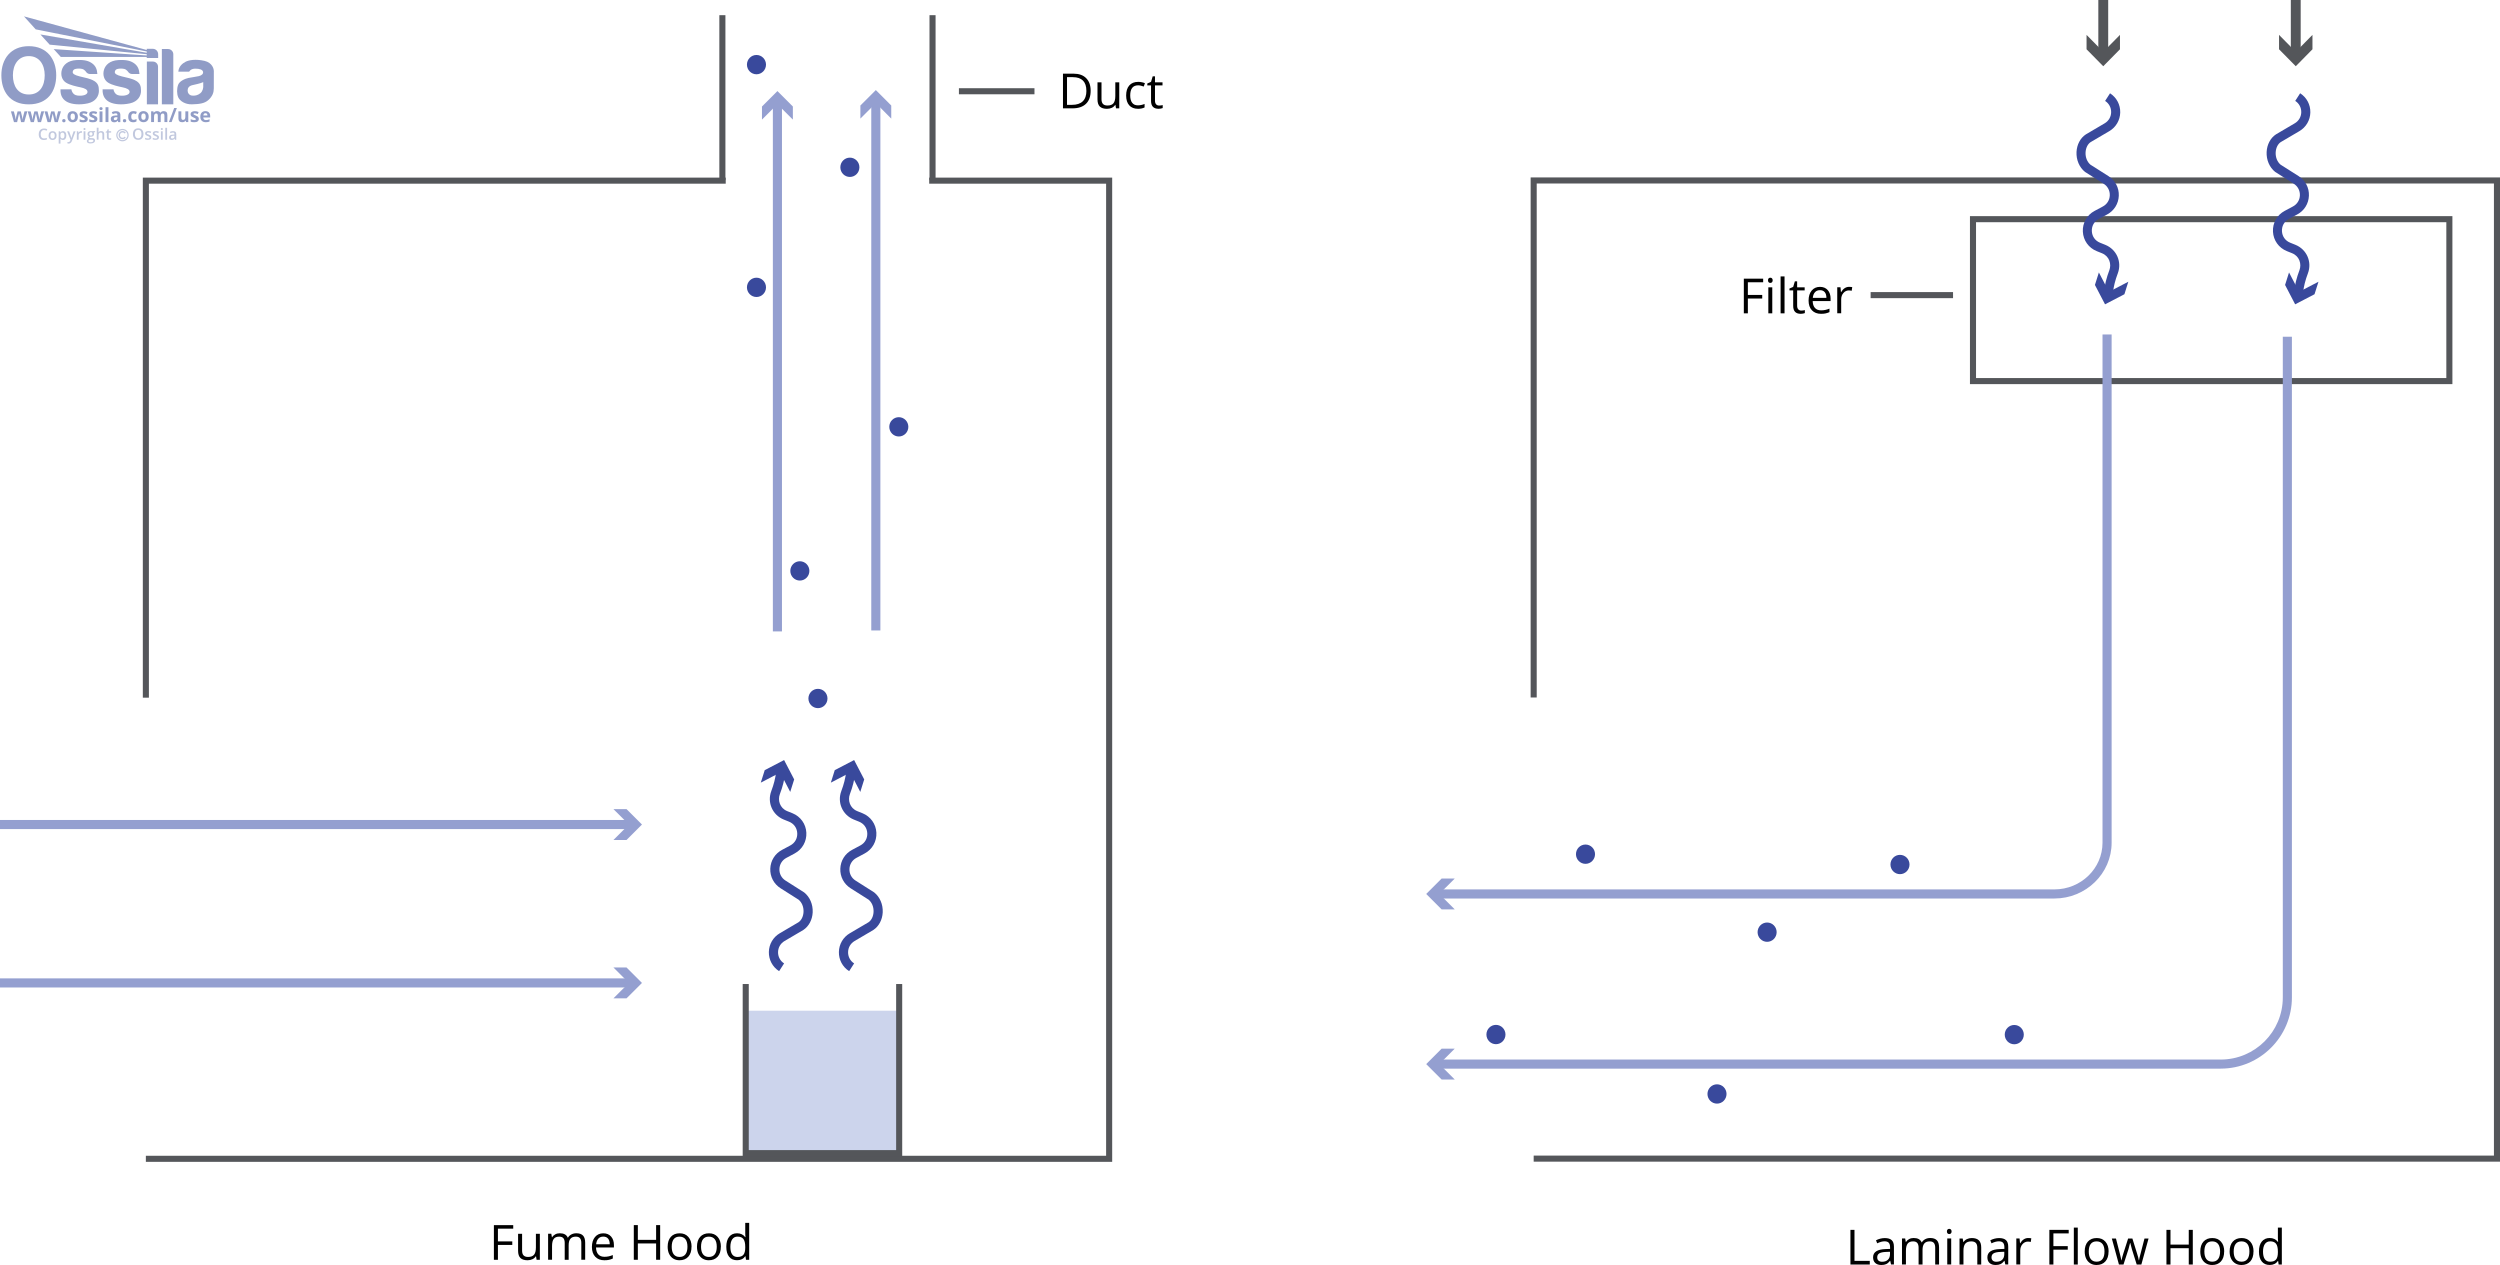 <svg viewBox="0 0 823.56 416.71" xmlns:xlink="http://www.w3.org/1999/xlink" xmlns="http://www.w3.org/2000/svg">
  <defs>
    <style>
      .cls-1 {
        stroke: #c1c8de;
        stroke-width: .4px;
      }

      .cls-1, .cls-2, .cls-3 {
        fill: none;
      }

      .cls-4 {
        clip-path: url(#clippath-2);
      }

      .cls-5, .cls-2, .cls-6, .cls-7, .cls-8, .cls-9, .cls-10, .cls-11 {
        stroke-width: 0px;
      }

      .cls-6 {
        fill: #949fd0;
      }

      .cls-7 {
        fill: #54565a;
      }

      .cls-12 {
        clip-path: url(#clippath-1);
      }

      .cls-8 {
        fill: #39499c;
      }

      .cls-3 {
        stroke: #54565a;
        stroke-miterlimit: 10;
        stroke-width: 2px;
      }

      .cls-9 {
        fill: #ccd4ec;
      }

      .cls-13 {
        clip-path: url(#clippath);
      }

      .cls-10 {
        fill: #c1c8de;
      }

      .cls-11 {
        fill: #909cc6;
      }
    </style>
    <clipPath id="clippath">
      <rect height="41.89" width="70" y="5.39" x=".45" class="cls-2"></rect>
    </clipPath>
    <clipPath id="clippath-1">
      <path d="m11.76,9.67l36.58,7.29v.42L13.31,11.35l3.05,3.36,31.98,3.15v.41c-10.25-.71-20.4-1.4-30.65-2.1l2.34,2.58c9.47,0,18.84,0,28.31,0v.35h3.76v-1.25c0-.97-.78-1.77-1.73-1.77h-2.03v.39L7.89,5.39l3.87,4.28Z" class="cls-2"></path>
    </clipPath>
    <clipPath id="clippath-2">
      <rect height="41.89" width="70" y="5.39" x=".45" class="cls-2"></rect>
    </clipPath>
  </defs>
  <g data-name="Layer 3" id="Layer_3">
    <rect height="47.25" width="50.55" y="332.95" x="245.66" class="cls-9"></rect>
  </g>
  <g data-name="Layer 1" id="Layer_1">
    <g>
      <g class="cls-13">
        <circle r="1.85" cy="44.51" cx="40.34" class="cls-1"></circle>
        <path d="m40.95,43.29c-.19-.09-.38-.13-.58-.13-.24,0-.46.06-.66.18-.21.12-.36.28-.47.48-.11.2-.17.43-.17.68,0,.4.12.72.36.97s.55.38.93.38c.2,0,.39-.03.55-.11s.33-.2.51-.38l-.31-.35c-.13.14-.26.24-.37.29-.11.05-.23.08-.37.08-.16,0-.3-.04-.43-.11-.13-.08-.23-.18-.3-.31s-.11-.29-.11-.46c0-.25.08-.45.24-.62.16-.17.36-.25.59-.25.28,0,.52.12.74.37l.32-.33c-.13-.17-.3-.29-.48-.38" class="cls-10"></path>
        <path d="m66.96,28.46c0,.47-.14,1.59-1,2.28-.86.69-1.82.86-2.76.74-.93-.12-1.42-.95-1.39-1.7.03-.75.35-1.4,1.49-1.71,1.14-.31,2.46-.47,3.65-1.02v1.41Zm.35-8.42c-2.79-.64-5.04-.27-6.16.3s-2.29,1.61-2.4,3.27h3.58s.4-.96,1.92-.99c1.52-.03,2.47.33,2.63,1.01.16.68-.41,1.2-1.34,1.44-.93.23-2.42.39-3.47.61-1.04.22-2.93,1-3.39,2.26-.46,1.26-.47,2.97.04,4.13.51,1.16,2.24,2.37,4.51,2.3,2.28-.07,4.1-.22,5.44-1.44s1.76-2.49,1.76-3.81.01-5.32.01-5.77-.35-2.68-3.14-3.32" class="cls-11"></path>
      </g>
      <g class="cls-12">
        <rect height="13.72" width="44.22" y="5.39" x="7.89" class="cls-11"></rect>
      </g>
      <g class="cls-4">
        <path d="m55.36,16.15h-2.04v18.23h3.77v-16.5c0-.95-.78-1.73-1.73-1.73" class="cls-11"></path>
        <path d="m50.37,20.28h-1.99v14.1h3.68v-12.41c0-.93-.76-1.69-1.69-1.69" class="cls-11"></path>
        <path d="m44.85,26.65c-1.27-.77-2.84-1.02-4.71-1.48-1.87-.46-2.32-.94-2.32-1.39,0-.45.26-.91.79-1.04.53-.14,1.4-.24,2.29-.04.89.2,1.36,1.07,1.58,1.29.22.22.61.38.89.38h2.57c-.09-1.53-.57-2.66-1.68-3.47-1.11-.81-2.48-1.27-5.27-1.11-2.79.16-4.28,1.6-4.75,3.24-.47,1.64.03,3.32,1.34,4.17,1.31.85,3.49,1.29,4.82,1.57,1.33.28,2.36.7,2.29,1.58-.07.89-1.56,1.35-3.34,1.12-1.78-.22-1.96-2.05-1.96-2.05h-3.59c-.12,2.34,1,3.62,2.45,4.29,1.45.68,3.93.92,6.56.34,2.63-.58,3.63-2.45,3.64-4.1.01-1.65-.33-2.53-1.6-3.31" class="cls-11"></path>
        <path d="m30.98,26.65c-1.27-.77-2.84-1.02-4.71-1.48-1.87-.46-2.32-.94-2.32-1.39,0-.45.26-.91.79-1.04.53-.14,1.4-.24,2.29-.04.89.2,1.36,1.07,1.58,1.29.22.22.61.38.89.38h2.57c-.09-1.53-.57-2.66-1.68-3.47-1.11-.81-2.48-1.27-5.27-1.11-2.79.16-4.28,1.6-4.75,3.24-.47,1.64.03,3.32,1.34,4.17,1.31.85,3.49,1.29,4.82,1.57,1.33.28,2.36.7,2.29,1.58-.07.89-1.56,1.35-3.34,1.12-1.78-.22-1.96-2.05-1.96-2.05h-3.59c-.12,2.34,1,3.62,2.45,4.29s3.93.92,6.56.34c2.63-.58,3.63-2.45,3.64-4.1.01-1.65-.33-2.53-1.6-3.31" class="cls-11"></path>
        <path d="m9.48,31.13c-3.63,0-5.23-2.84-5.23-6.33s1.76-6.32,5.24-6.32,5.24,2.83,5.24,6.32-1.62,6.33-5.25,6.33m0-15.92C3.49,15.21.45,19.49.45,24.78s2.76,9.6,9.02,9.6,9.05-4.31,9.05-9.6-3.04-9.57-9.03-9.57" class="cls-11"></path>
        <path d="m68.49,40.21c.19-.04.37-.1.54-.19v-.74c-.21.1-.4.17-.59.21-.19.04-.39.07-.6.07-.27,0-.49-.08-.64-.23-.15-.15-.23-.37-.24-.64h2.28v-.47c0-.5-.14-.89-.42-1.18-.28-.28-.67-.43-1.16-.43s-.93.16-1.23.48c-.3.32-.44.78-.44,1.37s.16,1.02.48,1.33c.32.31.76.47,1.33.47.28,0,.51-.02.7-.06m-.35-2.72c.12.13.18.31.19.55h-1.35c.02-.24.08-.42.2-.55.12-.13.28-.19.48-.19s.37.06.49.19m-2.79,1.22c-.06-.13-.16-.24-.28-.33-.13-.1-.33-.2-.61-.31-.31-.12-.51-.22-.6-.28-.09-.06-.14-.14-.14-.22,0-.15.14-.23.43-.23.16,0,.32.02.47.07.15.05.32.11.5.19l.29-.69c-.4-.18-.81-.28-1.24-.28s-.79.09-1.03.26c-.24.17-.37.41-.37.73,0,.18.03.34.09.46.06.13.15.24.28.33.13.1.33.2.6.31.19.08.34.15.45.21.11.06.19.11.24.16.05.05.07.11.07.19,0,.2-.18.3-.52.3-.17,0-.37-.03-.59-.09s-.43-.13-.6-.21v.8c.16.07.33.12.51.15s.4.05.66.05c.5,0,.88-.09,1.13-.28.25-.19.38-.47.38-.83,0-.18-.03-.32-.09-.45m-3.38,1.5v-3.53h-.96v1.66c0,.42-.06.72-.18.89-.12.18-.31.27-.58.27-.2,0-.34-.06-.43-.19-.09-.13-.14-.32-.14-.57v-2.06h-.96v2.3c0,.42.1.74.31.96.21.22.52.33.94.33.24,0,.46-.05.65-.13.19-.09.34-.22.44-.38h.05l.13.45h.74Zm-4.65-4.62l-1.72,4.62h.88l1.72-4.62h-.87Zm-4.44,2.85c0-.37.06-.63.17-.8.12-.17.29-.25.53-.25.18,0,.32.06.4.19.09.13.13.32.13.57v2.06h.97v-2.3c0-.45-.1-.78-.31-.99-.21-.2-.51-.31-.91-.31-.23,0-.44.05-.62.14-.18.09-.32.22-.42.38h-.08c-.19-.34-.54-.52-1.07-.52-.23,0-.44.05-.62.14-.18.09-.32.22-.41.38h-.05l-.13-.45h-.73v3.53h.96v-1.66c0-.41.06-.71.17-.89.11-.18.29-.27.54-.27.18,0,.32.06.4.19.08.13.13.32.13.57v2.06h.96v-1.77Zm-4.16-.97c-.14-.28-.34-.49-.6-.64-.26-.15-.56-.22-.9-.22-.54,0-.97.16-1.27.48-.3.32-.45.77-.45,1.34,0,.37.07.69.21.97.14.28.34.49.6.64.26.15.56.22.9.22.54,0,.96-.16,1.27-.49s.45-.77.45-1.35c0-.37-.07-.69-.21-.97m-2.06.18c.11-.17.3-.26.56-.26s.44.09.56.26c.11.17.17.44.17.79s-.06.62-.17.79c-.11.18-.3.27-.56.27s-.44-.09-.56-.27c-.12-.18-.17-.44-.17-.79s.06-.61.17-.79m-2.22,2.57c.16-.04.32-.11.47-.2v-.82c-.16.11-.32.18-.47.23-.16.05-.33.07-.51.07-.5,0-.75-.34-.75-1.03s.25-1.07.75-1.07c.13,0,.26.02.39.06.13.04.27.09.42.15l.28-.74c-.32-.16-.69-.24-1.1-.24-.56,0-.99.16-1.28.48-.3.32-.45.77-.45,1.38,0,1.21.55,1.81,1.65,1.81.24,0,.44-.02.6-.06m-3.87-.06c.1.09.23.14.41.14s.31-.05.4-.14c.1-.1.15-.23.15-.39s-.05-.31-.14-.4c-.1-.09-.23-.14-.41-.14s-.32.05-.41.14c-.09.09-.14.22-.14.4s.05.3.15.4m-1.95-1.29c0,.21-.07.38-.2.51-.13.13-.31.19-.53.19-.31,0-.47-.14-.47-.41,0-.19.07-.33.2-.42.14-.09.35-.14.63-.15h.37s0,.28,0,.28Zm.96,1.34v-2.35c0-.42-.13-.74-.38-.94-.25-.21-.62-.31-1.09-.31s-.95.11-1.35.32l.32.65c.38-.17.71-.26.99-.26.37,0,.55.18.55.54v.15l-.61.02c-.53.02-.92.12-1.19.3-.26.18-.39.45-.39.83s.1.63.29.83c.19.19.46.29.8.29.28,0,.5-.04.67-.12.17-.08.34-.22.5-.42h.02l.19.48h.67Zm-3.92-4.91h-.96v4.91h.96v-4.91Zm-1.97,1.38h-.96v3.53h.96v-3.53Zm-.48-.44c.18,0,.31-.04.39-.12.09-.08.13-.2.13-.35,0-.31-.17-.47-.52-.47s-.52.16-.52.47.17.47.52.47m-1.32,2.47c-.06-.13-.16-.24-.28-.33-.13-.1-.33-.2-.61-.31-.31-.12-.51-.22-.6-.28-.09-.06-.14-.14-.14-.22,0-.15.14-.23.43-.23.16,0,.32.02.47.07.15.05.32.11.5.19l.29-.69c-.4-.18-.82-.28-1.24-.28-.45,0-.79.09-1.03.26-.24.17-.36.41-.36.73,0,.18.03.34.09.46.06.13.15.24.28.33.13.1.33.2.6.31.19.08.34.15.45.21.11.06.19.11.24.16.05.05.07.11.07.19,0,.2-.17.3-.52.3-.17,0-.37-.03-.59-.09-.22-.06-.43-.13-.6-.21v.8c.16.07.33.12.51.15s.4.05.66.05c.5,0,.88-.09,1.13-.28.25-.19.38-.47.38-.83,0-.18-.03-.32-.09-.45m-3.21,0c-.06-.13-.16-.24-.28-.33-.13-.1-.33-.2-.61-.31-.31-.12-.51-.22-.6-.28-.09-.06-.14-.14-.14-.22,0-.15.14-.23.43-.23.16,0,.32.02.47.07.15.05.32.11.5.19l.29-.69c-.4-.18-.82-.28-1.24-.28-.45,0-.79.09-1.03.26-.24.17-.36.41-.36.73,0,.18.03.34.09.46.06.13.15.24.28.33.13.1.33.2.6.31.19.08.34.15.45.21.11.06.19.11.24.16.05.05.07.11.07.19,0,.2-.18.3-.52.3-.17,0-.37-.03-.59-.09-.22-.06-.43-.13-.6-.21v.8c.16.07.33.12.51.15.18.03.4.05.66.05.5,0,.88-.09,1.13-.28.25-.19.38-.47.38-.83,0-.18-.03-.32-.09-.45m-3.37-1.24c-.14-.28-.34-.49-.6-.64-.26-.15-.56-.22-.9-.22-.55,0-.97.16-1.27.48-.3.32-.45.77-.45,1.34,0,.37.07.69.21.97s.34.49.6.64c.26.15.56.22.9.22.54,0,.96-.16,1.27-.49.3-.32.45-.77.45-1.35,0-.37-.07-.69-.21-.97m-2.06.18c.11-.17.3-.26.56-.26s.45.09.56.26c.11.17.17.44.17.79s-.06.62-.17.79c-.11.18-.3.27-.55.27s-.44-.09-.56-.27c-.12-.18-.17-.44-.17-.79s.06-.61.17-.79m-2.77,2.5c.1.09.23.14.41.14s.31-.05.4-.14c.1-.1.15-.23.15-.39s-.05-.31-.14-.4c-.1-.09-.23-.14-.41-.14s-.32.05-.41.14c-.09.09-.14.22-.14.4s.05.3.15.4m-1.59.05l1.02-3.53h-.94l-.42,1.56c-.02.09-.06.27-.1.54-.05.26-.08.47-.1.62h-.02c0-.06-.01-.14-.02-.23-.01-.1-.03-.2-.05-.3s-.03-.2-.05-.29c-.02-.09-.03-.16-.04-.2l-.41-1.69h-1.06l-.44,1.69-.05.27c-.07.35-.1.6-.11.76h-.02c-.07-.49-.13-.88-.2-1.16l-.41-1.56h-.96l1,3.53h1.04l.64-2.79h.02l.37,1.56.27,1.23h1.05Zm-5.53,0l1.02-3.53h-.94l-.42,1.56c-.02.09-.06.27-.11.54-.05.26-.08.47-.1.62h-.02c0-.06-.01-.14-.02-.23-.01-.1-.03-.2-.05-.3s-.03-.2-.05-.29c-.02-.09-.03-.16-.04-.2l-.41-1.69h-1.06l-.44,1.69-.05.27c-.07.35-.1.6-.11.76h-.02c-.07-.49-.13-.88-.2-1.16l-.41-1.56h-.96l1,3.53h1.04l.64-2.79h.02l.37,1.56.27,1.23h1.05Zm-5.53,0l1.02-3.53h-.94l-.42,1.56c-.02.09-.06.27-.11.54-.05.26-.08.47-.1.62h-.02c0-.06,0-.14-.02-.23-.01-.1-.03-.2-.05-.3-.02-.1-.03-.2-.05-.29-.02-.09-.03-.16-.04-.2l-.41-1.69h-1.06l-.44,1.69-.05.27c-.07.35-.1.6-.11.76h-.02c-.07-.49-.13-.88-.2-1.16l-.41-1.56h-.96l1,3.53h1.04l.64-2.79h.02l.37,1.56.27,1.23h1.05Z" class="cls-11"></path>
        <path d="m56.41,45.53c-.07-.07-.11-.16-.11-.29,0-.17.06-.3.19-.38.13-.08.33-.13.61-.14l.36-.02v.24c0,.22-.06.39-.19.51-.13.12-.3.18-.52.18-.15,0-.26-.03-.33-.1m1.64.51v-1.88c0-.33-.09-.58-.27-.73s-.45-.23-.8-.23c-.16,0-.33.02-.51.06-.18.04-.35.1-.5.18l.19.43c.12-.06.25-.11.38-.15s.27-.06.41-.06c.18,0,.3.04.39.13.08.09.12.22.12.4v.15l-.48.02c-.44.01-.76.09-.98.24-.21.15-.32.36-.32.65,0,.27.08.48.23.63s.37.22.64.22c.21,0,.39-.03.52-.09.14-.06.27-.18.41-.35h.02l.12.39h.42Zm-3.02-3.93h-.59v3.93h.59v-3.93Zm-1.98.63c.06.06.14.09.25.09s.19-.03.24-.09c.06-.06.09-.14.09-.24,0-.11-.03-.19-.09-.24-.06-.06-.14-.09-.24-.09s-.19.03-.25.09c-.06.06-.09.14-.09.24s.03.18.09.24m.54.5h-.59v2.79h.59v-2.79Zm-1.31,1.65c-.05-.1-.13-.18-.23-.26-.1-.07-.27-.16-.5-.25-.27-.11-.45-.19-.53-.25-.08-.06-.12-.13-.12-.22,0-.18.16-.27.47-.27.2,0,.46.06.76.19l.19-.45c-.29-.13-.6-.2-.93-.2s-.59.07-.79.2c-.19.13-.29.32-.29.56,0,.2.06.36.17.49.11.13.33.25.65.37.17.06.29.12.39.17.09.05.16.1.2.15.04.05.06.11.06.18,0,.22-.18.33-.55.33-.28,0-.59-.08-.92-.23v.51c.23.11.53.17.9.17s.65-.07.85-.22c.2-.15.3-.36.3-.63,0-.13-.02-.25-.08-.35m-2.52,0c-.05-.1-.13-.18-.23-.26-.1-.07-.27-.16-.5-.25-.28-.11-.45-.19-.53-.25-.08-.06-.12-.13-.12-.22,0-.18.16-.27.47-.27.21,0,.46.06.76.19l.19-.45c-.29-.13-.6-.2-.93-.2s-.59.07-.79.2c-.19.13-.29.32-.29.56,0,.2.06.36.17.49.11.13.33.25.65.37.17.06.29.12.39.17.09.05.16.1.2.15.04.05.06.11.06.18,0,.22-.18.33-.55.33-.28,0-.59-.08-.92-.23v.51c.23.11.52.17.9.17s.65-.07.85-.22c.2-.15.3-.36.3-.63,0-.13-.03-.25-.08-.35m-5.07-1.74c.18-.23.46-.35.82-.35s.63.12.81.35c.18.23.27.58.27,1.03s-.09.81-.27,1.04c-.18.23-.45.35-.81.35s-.63-.12-.81-.35c-.18-.24-.28-.58-.28-1.03s.09-.8.28-1.03m2.09-.37c-.3-.33-.72-.5-1.27-.5s-.99.16-1.29.49c-.3.33-.45.8-.45,1.4s.15,1.08.45,1.41c.3.33.73.5,1.28.5s.98-.17,1.28-.5c.3-.33.45-.8.45-1.4s-.15-1.07-.45-1.4m-10.88,2.72c-.07-.07-.11-.17-.11-.32v-1.49h.8v-.45h-.8v-.62h-.37l-.2.59-.41.22v.26h.38v1.5c0,.59.28.89.84.89.11,0,.22,0,.32-.03.1-.02.19-.04.25-.07v-.45c-.15.05-.29.07-.43.07-.12,0-.21-.03-.28-.1m-1.58-1.29c0-.68-.34-1.02-1.02-1.02-.19,0-.36.04-.5.11-.14.07-.26.18-.34.31h-.04c.02-.18.03-.35.03-.51v-1h-.59v3.93h.59v-1.39c0-.35.06-.6.18-.75s.3-.22.55-.22c.19,0,.33.05.41.16.09.11.13.27.13.48v1.72h.6v-1.82Zm-4.78-.5c.09-.1.22-.15.39-.15s.3.05.39.15c.09.1.13.24.13.42,0,.37-.17.55-.52.55-.17,0-.3-.05-.39-.14-.09-.09-.14-.23-.14-.4,0-.19.04-.33.13-.43m-.24,2.43c.1-.08.23-.12.4-.12h.45c.24,0,.4.03.48.08.09.05.13.14.13.26,0,.15-.08.28-.24.37-.16.09-.4.14-.72.14-.21,0-.37-.03-.49-.1-.12-.07-.17-.17-.17-.3,0-.14.05-.24.15-.32m1.08-2.9s-.11-.02-.2-.03c-.09-.01-.17-.02-.25-.02-.35,0-.63.08-.82.25-.19.17-.29.4-.29.7,0,.19.05.35.14.49.09.14.21.24.35.3-.12.07-.2.14-.26.22-.06.07-.09.16-.09.26,0,.08.03.16.08.24.05.08.12.13.2.16-.19.05-.35.13-.46.24-.11.12-.16.26-.16.43,0,.25.1.44.3.58.2.13.49.2.87.2.49,0,.87-.09,1.13-.26s.39-.42.39-.73c0-.25-.08-.44-.24-.57-.16-.13-.39-.2-.7-.2h-.49c-.16,0-.27-.02-.33-.05-.06-.03-.09-.08-.09-.14,0-.11.06-.2.19-.28.07.01.15.02.24.02.35,0,.62-.08.82-.25.2-.16.3-.39.3-.68,0-.1-.02-.19-.04-.27-.03-.09-.06-.16-.11-.22l.48-.09v-.33h-.97Zm-2.78-.5c.06.06.14.09.25.09s.19-.03.24-.09c.06-.06.09-.14.09-.24,0-.11-.03-.19-.09-.24-.06-.06-.14-.09-.24-.09s-.19.03-.25.09c-.06.06-.09.14-.09.24s.03.18.09.24m.54.5h-.59v2.79h.59v-2.79Zm-1.89.1c-.15.1-.27.23-.36.4h-.03l-.08-.49h-.46v2.79h.59v-1.46c0-.25.07-.45.22-.6.15-.15.34-.23.58-.23.09,0,.18,0,.26.03l.06-.55c-.08-.02-.18-.02-.3-.02-.17,0-.33.05-.48.15m-3.01,2.7l-.1.26c-.12.33-.32.5-.6.5-.11,0-.22,0-.31-.03v.47c.12.03.25.04.38.04.51,0,.87-.29,1.09-.87l1.19-3.16h-.64c-.39,1.12-.6,1.75-.64,1.88-.04.13-.07.24-.08.34h-.02c-.03-.2-.09-.41-.17-.64l-.57-1.58h-.65l1.12,2.79Zm-2.16-2.12c.11.16.17.4.17.71s-.06.55-.17.72-.27.25-.48.25c-.24,0-.42-.08-.53-.23-.11-.15-.16-.4-.16-.74v-.09c0-.3.06-.52.16-.66.11-.14.28-.21.52-.21.21,0,.38.08.49.24m.48,1.79c.2-.26.3-.61.3-1.07s-.1-.81-.29-1.06c-.19-.25-.47-.38-.81-.38-.37,0-.65.14-.83.42h-.03c-.04-.2-.07-.32-.08-.37h-.48v4.04h.59v-1.14c0-.05-.01-.19-.03-.43h.03c.2.25.47.38.82.38s.62-.13.82-.38m-4.78-1.78c.11-.16.29-.25.54-.25.48,0,.71.32.71.96s-.24.97-.71.97-.71-.32-.71-.97c0-.31.06-.54.17-.71m1.51-.34c-.24-.26-.56-.39-.96-.39s-.75.13-.98.38c-.23.25-.35.61-.35,1.06,0,.29.05.55.16.77.11.22.26.39.46.51.2.12.43.18.69.18.42,0,.74-.13.98-.38s.35-.61.35-1.07-.12-.79-.35-1.05m-3.33-.71c.14.05.27.1.39.16l.22-.5c-.32-.16-.67-.24-1.05-.24s-.67.08-.94.23c-.27.15-.47.37-.61.66-.14.29-.21.62-.21,1.01,0,.61.14,1.08.43,1.4.29.33.7.49,1.25.49.37,0,.69-.05.99-.16v-.52c-.16.05-.31.09-.46.12-.15.03-.3.05-.45.05-.36,0-.64-.12-.83-.35-.19-.23-.29-.58-.29-1.03s.1-.77.3-1.02c.2-.25.47-.37.82-.37.15,0,.3.02.44.07" class="cls-10"></path>
      </g>
    </g>
    <polyline points="505.23 381.68 822.56 381.68 822.56 59.45 505.23 59.45 505.23 229.77" class="cls-3"></polyline>
    <path d="m805.88,73.2v51.34h-154.93v-51.34h154.93m2-2h-158.93v55.34h158.93v-55.34h0Z" class="cls-7"></path>
    <g>
      <rect height="18.05" width="3.25" x="691.24" class="cls-7"></rect>
      <polygon points="698.37 11.49 692.86 17.08 687.36 11.49 687.36 16.23 692.86 21.82 698.37 16.23 698.37 11.49" class="cls-7"></polygon>
    </g>
    <g>
      <rect height="18.05" width="3.25" x="754.65" class="cls-7"></rect>
      <polygon points="761.78 11.49 756.28 17.08 750.77 11.49 750.77 16.23 756.28 21.82 761.78 16.23 761.78 11.49" class="cls-7"></polygon>
    </g>
    <ellipse ry="3.18" rx="3.14" cy="360.38" cx="565.62" class="cls-8"></ellipse>
    <ellipse ry="3.18" rx="3.14" cy="340.8" cx="492.8" class="cls-8"></ellipse>
    <ellipse ry="3.18" rx="3.14" cy="340.83" cx="663.55" class="cls-8"></ellipse>
    <ellipse ry="3.18" rx="3.14" cy="281.39" cx="522.3" class="cls-8"></ellipse>
    <ellipse ry="3.18" rx="3.14" cy="307.08" cx="582.13" class="cls-8"></ellipse>
    <ellipse ry="3.18" rx="3.14" cy="284.79" cx="625.9" class="cls-8"></ellipse>
    <g>
      <polyline points="239.07 59.51 48.05 59.51 48.05 229.83" class="cls-3"></polyline>
      <polyline points="48.05 381.74 365.38 381.74 365.38 59.51 306.1 59.51" class="cls-3"></polyline>
      <line y2="5" x2="307.2" y1="59.34" x1="307.2" class="cls-3"></line>
      <line y2="59.34" x2="237.97" y1="5" x1="237.97" class="cls-3"></line>
    </g>
    <polyline points="245.66 324.16 245.66 379.87 296.21 379.87 296.21 324.16" class="cls-3"></polyline>
    <g>
      <rect height="3" width="208.05" y="322.3" class="cls-6"></rect>
      <polygon points="202.08 328.88 207.17 323.8 202.08 318.71 206.39 318.71 211.48 323.8 206.39 328.88 202.08 328.88" class="cls-6"></polygon>
    </g>
    <g>
      <rect height="174.59" width="3" y="33.1" x="287.02" class="cls-6"></rect>
      <polygon points="293.6 39.07 288.52 33.98 283.43 39.07 283.43 34.76 288.52 29.67 293.6 34.76 293.6 39.07" class="cls-6"></polygon>
    </g>
    <g>
      <rect height="174.57" width="3" y="33.43" x="254.6" class="cls-6"></rect>
      <polygon points="261.19 39.4 256.1 34.32 251.01 39.4 251.01 35.09 256.1 30 261.19 35.09 261.19 39.4" class="cls-6"></polygon>
    </g>
    <g>
      <rect height="3" width="208.05" y="270.12" class="cls-6"></rect>
      <polygon points="202.08 276.71 207.17 271.62 202.08 266.54 206.39 266.54 211.48 271.62 206.39 276.71 202.08 276.71" class="cls-6"></polygon>
    </g>
    <ellipse ry="3.18" rx="3.14" cy="140.61" cx="296.09" class="cls-8"></ellipse>
    <ellipse ry="3.18" rx="3.14" cy="94.66" cx="249.2" class="cls-8"></ellipse>
    <ellipse ry="3.18" rx="3.14" cy="188.07" cx="263.49" class="cls-8"></ellipse>
    <ellipse ry="3.18" rx="3.14" cy="55.11" cx="279.97" class="cls-8"></ellipse>
    <ellipse ry="3.18" rx="3.14" cy="21.29" cx="249.2" class="cls-8"></ellipse>
    <ellipse ry="3.18" rx="3.14" cy="230.1" cx="269.45" class="cls-8"></ellipse>
  </g>
  <g data-name="Layer 2" id="Layer_2">
    <g>
      <path d="m695.99,97.25l-2.96-.51c.05-.27.08-.54.11-.81.22-2.14.78-4.41,1.74-6.95.73-1.95.02-4.56-2.43-5.55l-1.74-.7c-2.67-1.08-4.42-3.53-4.57-6.4-.15-2.87,1.33-5.5,3.86-6.85l2.73-1.46c1.37-.73,2.23-2.1,2.28-3.66.06-1.56-.69-2.98-2.01-3.82l-6.14-3.9c-1.88-1.5-2.93-3.96-2.81-6.57.12-2.45,1.27-4.62,3.08-5.8l6.2-3.65c1.31-.77,2.1-2.13,2.13-3.64.03-1.51-.71-2.91-1.99-3.73l1.62-2.52c2.16,1.39,3.41,3.75,3.36,6.31-.05,2.56-1.4,4.87-3.61,6.17l-6.14,3.61c-.95.62-1.6,1.91-1.67,3.4-.08,1.62.53,3.13,1.62,4.04l5.93,3.76c2.23,1.41,3.5,3.83,3.4,6.46-.1,2.63-1.54,4.95-3.87,6.19l-2.73,1.46c-1.52.81-2.37,2.33-2.28,4.05s1.1,3.13,2.7,3.78l1.74.7c3.72,1.51,5.53,5.63,4.11,9.39-.86,2.29-1.37,4.31-1.56,6.19-.03.34-.08.68-.14,1.02Z" class="cls-8"></path>
      <polygon points="691.42 89.75 694.74 96.13 701.12 92.81 699.83 96.93 693.45 100.25 690.12 93.87 691.42 89.75" class="cls-8"></polygon>
    </g>
    <g>
      <path d="m758.62,97.24l-2.96-.5c.05-.27.08-.54.11-.82.22-2.14.78-4.41,1.74-6.95.73-1.95.02-4.56-2.43-5.55l-1.74-.7c-2.67-1.08-4.42-3.53-4.57-6.4-.15-2.87,1.33-5.5,3.86-6.85l2.73-1.46c1.37-.73,2.23-2.1,2.28-3.66s-.69-2.98-2.01-3.82l-6.14-3.9c-1.88-1.5-2.93-3.96-2.81-6.57.12-2.45,1.27-4.62,3.08-5.8l6.2-3.65c1.31-.77,2.1-2.13,2.13-3.64.03-1.51-.71-2.91-1.99-3.73l1.62-2.52c2.16,1.39,3.41,3.75,3.36,6.31-.05,2.56-1.4,4.87-3.61,6.17l-6.14,3.61c-.95.62-1.6,1.91-1.67,3.4-.08,1.62.53,3.13,1.62,4.04l5.93,3.76c2.23,1.41,3.5,3.83,3.4,6.46-.1,2.64-1.54,4.95-3.87,6.19l-2.73,1.46c-1.52.81-2.37,2.33-2.28,4.05s1.1,3.13,2.7,3.78l1.74.7c3.72,1.51,5.53,5.63,4.11,9.39-.86,2.29-1.37,4.31-1.56,6.19-.03.34-.08.68-.14,1.02Z" class="cls-8"></path>
      <polygon points="754.06 89.75 757.38 96.13 763.76 92.81 762.46 96.93 756.08 100.25 752.76 93.87 754.06 89.75" class="cls-8"></polygon>
    </g>
    <g>
      <path d="m164.03,415h-1.33v-11.42h6.37v1.18h-5.04v4.18h4.73v1.18h-4.73v4.88Z" class="cls-5"></path>
      <path d="m171.99,406.44v5.55c0,.7.16,1.22.48,1.56.32.34.81.52,1.49.52.9,0,1.55-.24,1.96-.73.41-.49.62-1.29.62-2.4v-4.5h1.3v8.56h-1.07l-.19-1.15h-.07c-.27.42-.63.75-1.11.97-.47.22-1.01.34-1.61.34-1.04,0-1.82-.25-2.34-.74-.52-.49-.78-1.29-.78-2.38v-5.6h1.31Z" class="cls-5"></path>
      <path d="m191.5,415v-5.57c0-.68-.15-1.19-.44-1.54-.29-.34-.75-.51-1.36-.51-.81,0-1.4.23-1.79.7-.39.46-.58,1.18-.58,2.14v4.78h-1.3v-5.57c0-.68-.15-1.19-.44-1.54-.29-.34-.75-.51-1.37-.51-.81,0-1.41.24-1.79.73-.38.49-.57,1.29-.57,2.39v4.49h-1.3v-8.56h1.05l.21,1.17h.06c.24-.42.59-.74,1.04-.98s.94-.35,1.5-.35c1.34,0,2.21.48,2.62,1.45h.06c.25-.45.62-.8,1.11-1.06.48-.26,1.04-.39,1.66-.39.97,0,1.69.25,2.18.75.48.5.72,1.29.72,2.39v5.59h-1.3Z" class="cls-5"></path>
      <path d="m199.09,415.16c-1.27,0-2.26-.39-3-1.16-.73-.77-1.1-1.84-1.1-3.21s.34-2.48,1.02-3.29,1.59-1.22,2.74-1.22c1.07,0,1.92.35,2.55,1.06.62.71.94,1.64.94,2.79v.82h-5.9c.03,1.01.28,1.77.76,2.29.48.52,1.16.78,2.04.78.92,0,1.83-.19,2.73-.58v1.16c-.46.2-.89.34-1.3.43-.41.09-.9.13-1.48.13Zm-.35-7.79c-.69,0-1.24.22-1.64.67-.41.45-.65,1.07-.72,1.86h4.48c0-.82-.18-1.44-.55-1.88-.36-.43-.89-.65-1.56-.65Z" class="cls-5"></path>
      <path d="m217.47,415h-1.33v-5.38h-6.02v5.38h-1.33v-11.42h1.33v4.86h6.02v-4.86h1.33v11.42Z" class="cls-5"></path>
      <path d="m227.8,410.71c0,1.4-.35,2.49-1.05,3.27-.7.78-1.67,1.18-2.91,1.18-.77,0-1.45-.18-2.04-.54s-1.05-.88-1.38-1.55c-.32-.67-.48-1.46-.48-2.36,0-1.4.35-2.48,1.05-3.26.7-.78,1.67-1.17,2.91-1.17s2.15.4,2.86,1.2c.71.8,1.06,1.88,1.06,3.23Zm-6.52,0c0,1.09.22,1.93.66,2.5.44.57,1.08.86,1.93.86s1.49-.29,1.93-.86c.44-.57.66-1.4.66-2.5s-.22-1.92-.66-2.48c-.44-.56-1.09-.85-1.95-.85s-1.49.28-1.92.84c-.43.56-.65,1.39-.65,2.49Z" class="cls-5"></path>
      <path d="m237.46,410.71c0,1.4-.35,2.49-1.05,3.27-.7.78-1.67,1.18-2.91,1.18-.77,0-1.45-.18-2.04-.54s-1.05-.88-1.38-1.55c-.32-.67-.48-1.46-.48-2.36,0-1.4.35-2.48,1.05-3.26.7-.78,1.67-1.17,2.91-1.17s2.15.4,2.86,1.2c.71.8,1.06,1.88,1.06,3.23Zm-6.52,0c0,1.09.22,1.93.66,2.5.44.57,1.08.86,1.93.86s1.49-.29,1.93-.86c.44-.57.66-1.4.66-2.5s-.22-1.92-.66-2.48c-.44-.56-1.09-.85-1.95-.85s-1.49.28-1.92.84c-.43.56-.65,1.39-.65,2.49Z" class="cls-5"></path>
      <path d="m245.56,413.85h-.07c-.6.87-1.5,1.3-2.69,1.3-1.12,0-1.99-.38-2.61-1.15-.62-.77-.93-1.85-.93-3.27s.31-2.51.94-3.29,1.49-1.17,2.61-1.17,2.05.42,2.67,1.27h.1l-.05-.62-.03-.6v-3.48h1.3v12.16h-1.05l-.17-1.15Zm-2.59.22c.89,0,1.53-.24,1.93-.72.4-.48.6-1.26.6-2.33v-.27c0-1.21-.2-2.08-.61-2.6-.4-.52-1.05-.78-1.93-.78-.76,0-1.34.3-1.75.89-.4.59-.61,1.43-.61,2.5s.2,1.92.6,2.48c.4.56.99.84,1.77.84Z" class="cls-5"></path>
    </g>
    <g>
      <path d="m731.57,352.04h-258.31v-3h258.31c11.27,0,20.44-9.17,20.44-20.44V110.92h3v217.67c0,12.93-10.52,23.44-23.44,23.44Z" class="cls-6"></path>
      <polygon points="479.23 345.45 474.14 350.54 479.23 355.62 474.91 355.62 469.83 350.54 474.91 345.45 479.23 345.45" class="cls-6"></polygon>
    </g>
    <g>
      <path d="m676.77,295.99h-203.51v-3h203.51c8.74,0,15.85-6.9,15.85-15.38V110.19h3v167.42c0,10.13-8.46,18.38-18.85,18.38Z" class="cls-6"></path>
      <polygon points="479.23 289.41 474.14 294.49 479.23 299.58 474.91 299.58 469.83 294.49 474.91 289.41 479.23 289.41" class="cls-6"></polygon>
    </g>
    <g>
      <path d="m279.71,319.91c-2.16-1.39-3.41-3.75-3.36-6.31s1.4-4.87,3.61-6.17l6.14-3.61c.95-.62,1.6-1.91,1.67-3.4.08-1.62-.53-3.13-1.62-4.04l-5.93-3.76c-2.23-1.41-3.5-3.82-3.4-6.46.1-2.64,1.54-4.95,3.87-6.19l2.73-1.46c1.52-.81,2.37-2.33,2.28-4.05s-1.1-3.13-2.7-3.78l-1.74-.7c-3.72-1.51-5.53-5.63-4.11-9.39.86-2.29,1.37-4.31,1.56-6.19.03-.34.08-.68.14-1.02l2.96.5c-.05.27-.08.54-.11.82-.22,2.14-.78,4.41-1.74,6.95-.73,1.95-.02,4.56,2.43,5.55l1.74.7c2.66,1.08,4.42,3.53,4.57,6.4.15,2.87-1.33,5.5-3.86,6.85l-2.73,1.46c-1.37.73-2.23,2.1-2.28,3.66-.06,1.56.69,2.98,2.01,3.81l6.14,3.9c1.88,1.5,2.93,3.96,2.81,6.57-.12,2.45-1.27,4.61-3.08,5.8l-6.2,3.65c-1.31.77-2.1,2.13-2.13,3.64-.03,1.51.71,2.91,1.99,3.73l-1.62,2.52Z" class="cls-8"></path>
      <polygon points="283.4 260.88 280.08 254.49 273.7 257.82 274.99 253.7 281.37 250.38 284.69 256.76 283.4 260.88" class="cls-8"></polygon>
    </g>
    <g>
      <path d="m256.64,319.91c-2.16-1.39-3.41-3.75-3.36-6.31s1.4-4.87,3.61-6.17l6.14-3.61c.95-.62,1.6-1.91,1.67-3.4.08-1.62-.53-3.13-1.62-4.04l-5.93-3.76c-2.23-1.41-3.5-3.82-3.4-6.46.1-2.64,1.54-4.95,3.87-6.19l2.73-1.46c1.52-.81,2.37-2.33,2.28-4.05s-1.1-3.13-2.7-3.78l-1.74-.7c-3.72-1.5-5.53-5.63-4.11-9.38.86-2.29,1.37-4.31,1.56-6.19.04-.34.08-.68.14-1.02l2.96.5c-.05.27-.08.54-.11.82-.21,2.14-.78,4.41-1.74,6.94-.73,1.95-.02,4.56,2.43,5.55l1.74.7c2.66,1.08,4.42,3.53,4.57,6.4.15,2.87-1.33,5.5-3.86,6.85l-2.73,1.46c-1.37.73-2.23,2.1-2.28,3.66-.06,1.56.69,2.98,2.01,3.81l6.14,3.9c1.88,1.5,2.93,3.96,2.81,6.57-.12,2.45-1.27,4.61-3.08,5.8l-6.2,3.65c-1.31.77-2.1,2.13-2.13,3.64-.03,1.51.71,2.91,1.99,3.73l-1.62,2.52Z" class="cls-8"></path>
      <polygon points="260.32 260.88 257 254.49 250.62 257.82 251.92 253.7 258.3 250.38 261.62 256.76 260.32 260.88" class="cls-8"></polygon>
    </g>
    <g>
      <path d="m575.79,103.22h-1.33v-11.42h6.37v1.18h-5.04v4.18h4.73v1.18h-4.73v4.88Z" class="cls-5"></path>
      <path d="m582.42,92.34c0-.3.07-.51.22-.65.15-.14.33-.21.55-.21s.39.07.54.21c.15.14.23.36.23.65s-.08.51-.23.65c-.15.14-.33.21-.54.21-.22,0-.4-.07-.55-.21-.15-.14-.22-.36-.22-.65Zm1.41,10.88h-1.3v-8.56h1.3v8.56Z" class="cls-5"></path>
      <path d="m587.87,103.22h-1.3v-12.16h1.3v12.16Z" class="cls-5"></path>
      <path d="m593.39,102.31c.23,0,.45-.02.66-.05.21-.03.38-.07.51-.11v.99c-.14.07-.35.12-.62.17-.27.04-.52.07-.74.07-1.66,0-2.48-.87-2.48-2.62v-5.09h-1.23v-.62l1.23-.54.55-1.83h.75v1.98h2.48v1.01h-2.48v5.04c0,.52.12.91.37,1.19.24.28.58.41,1.01.41Z" class="cls-5"></path>
      <path d="m599.89,103.38c-1.27,0-2.26-.39-3-1.16-.73-.77-1.1-1.84-1.1-3.21s.34-2.48,1.02-3.29,1.59-1.22,2.74-1.22c1.07,0,1.92.35,2.55,1.06.62.71.94,1.64.94,2.79v.82h-5.9c.03,1.01.28,1.77.76,2.29.48.52,1.16.78,2.04.78.92,0,1.83-.19,2.73-.58v1.16c-.46.2-.89.34-1.3.43-.41.09-.9.13-1.48.13Zm-.35-7.79c-.69,0-1.24.22-1.64.67-.41.45-.65,1.07-.72,1.86h4.48c0-.82-.18-1.44-.55-1.88-.36-.43-.89-.65-1.56-.65Z" class="cls-5"></path>
      <path d="m609.15,94.5c.38,0,.72.03,1.02.09l-.18,1.2c-.35-.08-.67-.12-.94-.12-.69,0-1.29.28-1.78.84s-.74,1.26-.74,2.1v4.59h-1.3v-8.56h1.07l.15,1.59h.06c.32-.56.7-.99,1.15-1.29.45-.3.94-.45,1.48-.45Z" class="cls-5"></path>
    </g>
    <g>
      <path d="m359.29,29.87c0,1.89-.51,3.33-1.54,4.32-1.02,1-2.5,1.5-4.42,1.5h-3.16v-11.42h3.5c1.78,0,3.16.49,4.14,1.48s1.48,2.36,1.48,4.12Zm-1.41.05c0-1.49-.37-2.61-1.12-3.37-.75-.75-1.86-1.13-3.33-1.13h-1.93v9.12h1.62c1.58,0,2.77-.39,3.57-1.17.8-.78,1.2-1.93,1.2-3.46Z" class="cls-5"></path>
      <path d="m362.86,27.13v5.55c0,.7.16,1.22.48,1.56.32.34.81.52,1.49.52.9,0,1.55-.24,1.96-.73.41-.49.62-1.29.62-2.4v-4.5h1.3v8.56h-1.07l-.19-1.15h-.07c-.27.42-.63.75-1.11.97-.47.22-1.01.34-1.61.34-1.04,0-1.82-.25-2.34-.74-.52-.49-.78-1.29-.78-2.38v-5.6h1.31Z" class="cls-5"></path>
      <path d="m374.88,35.84c-1.24,0-2.2-.38-2.88-1.14-.68-.76-1.02-1.84-1.02-3.24s.34-2.54,1.04-3.32c.69-.78,1.67-1.17,2.95-1.17.41,0,.82.04,1.23.13.41.09.73.19.97.31l-.4,1.1c-.29-.11-.6-.21-.94-.29-.34-.08-.64-.11-.9-.11-1.74,0-2.61,1.11-2.61,3.33,0,1.05.21,1.86.64,2.42.42.56,1.05.84,1.89.84.71,0,1.45-.15,2.2-.46v1.15c-.57.3-1.29.45-2.16.45Z" class="cls-5"></path>
      <path d="m381.85,34.77c.23,0,.45-.02.66-.05.21-.03.38-.07.51-.11v.99c-.14.07-.35.12-.62.17-.27.04-.52.07-.74.07-1.66,0-2.48-.87-2.48-2.62v-5.09h-1.23v-.62l1.23-.54.55-1.83h.75v1.98h2.48v1.01h-2.48v5.04c0,.52.12.91.37,1.19.24.28.58.41,1.01.41Z" class="cls-5"></path>
    </g>
    <rect height="2" width="24.89" y="29.06" x="315.89" class="cls-7"></rect>
    <rect height="2" width="27.15" y="96.22" x="616.23" class="cls-7"></rect>
    <g>
      <path d="m609.58,416.56v-11.42h1.33v10.22h5.04v1.2h-6.37Z" class="cls-5"></path>
      <path d="m622.95,416.56l-.26-1.22h-.06c-.43.54-.85.9-1.28,1.09-.42.19-.95.29-1.59.29-.85,0-1.51-.22-2-.66-.48-.44-.72-1.06-.72-1.87,0-1.73,1.38-2.64,4.15-2.72l1.45-.05v-.53c0-.67-.14-1.17-.43-1.49s-.75-.48-1.39-.48c-.71,0-1.52.22-2.42.66l-.4-.99c.42-.23.88-.41,1.39-.54.5-.13,1.01-.2,1.51-.2,1.02,0,1.78.23,2.27.68s.74,1.18.74,2.18v5.84h-.96Zm-2.93-.91c.81,0,1.44-.22,1.9-.66.46-.44.69-1.06.69-1.86v-.77l-1.3.05c-1.03.04-1.77.2-2.23.48-.46.28-.68.73-.68,1.32,0,.47.14.83.43,1.07.28.25.68.37,1.19.37Z" class="cls-5"></path>
      <path d="m637.5,416.56v-5.57c0-.68-.15-1.19-.44-1.54-.29-.34-.75-.51-1.36-.51-.81,0-1.4.23-1.79.7-.39.46-.58,1.18-.58,2.14v4.78h-1.3v-5.57c0-.68-.15-1.19-.44-1.54-.29-.34-.75-.51-1.37-.51-.81,0-1.41.24-1.79.73-.38.49-.57,1.29-.57,2.39v4.49h-1.3v-8.56h1.05l.21,1.17h.06c.24-.42.59-.74,1.04-.98s.94-.35,1.5-.35c1.34,0,2.21.48,2.62,1.45h.06c.25-.45.62-.8,1.11-1.06.48-.26,1.04-.39,1.66-.39.97,0,1.69.25,2.18.75.48.5.72,1.29.72,2.39v5.59h-1.3Z" class="cls-5"></path>
      <path d="m641.36,405.67c0-.3.07-.51.22-.65.15-.14.33-.21.55-.21s.39.07.54.21c.15.14.23.36.23.65s-.08.51-.23.65c-.15.14-.33.21-.54.21-.22,0-.4-.07-.55-.21-.15-.14-.22-.36-.22-.65Zm1.41,10.88h-1.3v-8.56h1.3v8.56Z" class="cls-5"></path>
      <path d="m651.37,416.56v-5.54c0-.7-.16-1.22-.48-1.56-.32-.34-.82-.52-1.49-.52-.9,0-1.55.24-1.97.73-.42.48-.62,1.28-.62,2.4v4.49h-1.3v-8.56h1.05l.21,1.17h.06c.27-.42.64-.75,1.12-.98.48-.23,1.01-.35,1.6-.35,1.03,0,1.81.25,2.33.75.52.5.78,1.29.78,2.39v5.59h-1.3Z" class="cls-5"></path>
      <path d="m660.6,416.56l-.26-1.22h-.06c-.43.54-.85.9-1.28,1.09-.42.19-.95.29-1.59.29-.85,0-1.51-.22-2-.66-.48-.44-.72-1.06-.72-1.87,0-1.73,1.38-2.64,4.15-2.72l1.45-.05v-.53c0-.67-.14-1.17-.43-1.49s-.75-.48-1.39-.48c-.71,0-1.52.22-2.42.66l-.4-.99c.42-.23.88-.41,1.39-.54.5-.13,1.01-.2,1.51-.2,1.02,0,1.78.23,2.27.68s.74,1.18.74,2.18v5.84h-.96Zm-2.93-.91c.81,0,1.44-.22,1.9-.66.46-.44.69-1.06.69-1.86v-.77l-1.3.05c-1.03.04-1.77.2-2.23.48-.46.28-.68.73-.68,1.32,0,.47.14.83.43,1.07.28.25.68.37,1.19.37Z" class="cls-5"></path>
      <path d="m668.14,407.84c.38,0,.72.03,1.02.09l-.18,1.2c-.35-.08-.67-.12-.94-.12-.69,0-1.29.28-1.78.84s-.74,1.26-.74,2.1v4.59h-1.3v-8.56h1.07l.15,1.59h.06c.32-.56.7-.99,1.15-1.29.45-.3.94-.45,1.48-.45Z" class="cls-5"></path>
      <path d="m676.44,416.56h-1.33v-11.42h6.37v1.18h-5.04v4.18h4.73v1.18h-4.73v4.88Z" class="cls-5"></path>
      <path d="m684.47,416.56h-1.3v-12.16h1.3v12.16Z" class="cls-5"></path>
      <path d="m694.61,412.27c0,1.4-.35,2.49-1.05,3.27-.7.78-1.67,1.18-2.91,1.18-.77,0-1.45-.18-2.04-.54s-1.05-.88-1.38-1.55c-.32-.67-.48-1.46-.48-2.36,0-1.4.35-2.48,1.05-3.26.7-.78,1.67-1.17,2.91-1.17s2.15.4,2.86,1.2c.71.8,1.06,1.88,1.06,3.23Zm-6.52,0c0,1.09.22,1.93.66,2.5.44.57,1.08.86,1.93.86s1.49-.29,1.93-.86c.44-.57.66-1.4.66-2.5s-.22-1.92-.66-2.48c-.44-.56-1.09-.85-1.95-.85s-1.49.28-1.92.84c-.43.56-.65,1.39-.65,2.49Z" class="cls-5"></path>
      <path d="m703.88,416.56l-1.57-5.02c-.1-.31-.28-1-.55-2.09h-.06c-.21.91-.39,1.61-.55,2.11l-1.62,5.01h-1.5l-2.34-8.56h1.36c.55,2.15.97,3.79,1.26,4.91s.45,1.88.5,2.27h.06c.06-.3.15-.68.28-1.15.13-.47.24-.84.33-1.12l1.57-4.91h1.41l1.53,4.91c.29.9.49,1.65.59,2.26h.06c.02-.19.08-.48.17-.87.09-.39.63-2.49,1.63-6.3h1.34l-2.37,8.56h-1.54Z" class="cls-5"></path>
      <path d="m722.36,416.56h-1.33v-5.38h-6.02v5.38h-1.33v-11.42h1.33v4.86h6.02v-4.86h1.33v11.42Z" class="cls-5"></path>
      <path d="m732.69,412.27c0,1.4-.35,2.49-1.05,3.27-.7.78-1.67,1.18-2.91,1.18-.77,0-1.45-.18-2.04-.54s-1.05-.88-1.38-1.55c-.32-.67-.48-1.46-.48-2.36,0-1.4.35-2.48,1.05-3.26.7-.78,1.67-1.17,2.91-1.17s2.15.4,2.86,1.2c.71.8,1.06,1.88,1.06,3.23Zm-6.52,0c0,1.09.22,1.93.66,2.5.44.57,1.08.86,1.93.86s1.49-.29,1.93-.86c.44-.57.66-1.4.66-2.5s-.22-1.92-.66-2.48c-.44-.56-1.09-.85-1.95-.85s-1.49.28-1.92.84c-.43.56-.65,1.39-.65,2.49Z" class="cls-5"></path>
      <path d="m742.35,412.27c0,1.4-.35,2.49-1.05,3.27-.7.78-1.67,1.18-2.91,1.18-.77,0-1.45-.18-2.04-.54s-1.05-.88-1.38-1.55c-.32-.67-.48-1.46-.48-2.36,0-1.4.35-2.48,1.05-3.26.7-.78,1.67-1.17,2.91-1.17s2.15.4,2.86,1.2c.71.8,1.06,1.88,1.06,3.23Zm-6.52,0c0,1.09.22,1.93.66,2.5.44.57,1.08.86,1.93.86s1.49-.29,1.93-.86c.44-.57.66-1.4.66-2.5s-.22-1.92-.66-2.48c-.44-.56-1.09-.85-1.95-.85s-1.49.28-1.92.84c-.43.56-.65,1.39-.65,2.49Z" class="cls-5"></path>
      <path d="m750.45,415.41h-.07c-.6.87-1.5,1.3-2.69,1.3-1.12,0-1.99-.38-2.61-1.15-.62-.77-.93-1.85-.93-3.27s.31-2.51.94-3.29,1.49-1.17,2.61-1.17,2.05.42,2.67,1.27h.1l-.05-.62-.03-.6v-3.48h1.3v12.16h-1.05l-.17-1.15Zm-2.59.22c.89,0,1.53-.24,1.93-.72.4-.48.6-1.26.6-2.33v-.27c0-1.21-.2-2.08-.61-2.6-.4-.52-1.05-.78-1.93-.78-.76,0-1.34.3-1.75.89-.4.59-.61,1.43-.61,2.5s.2,1.92.6,2.48c.4.56.99.84,1.77.84Z" class="cls-5"></path>
    </g>
  </g>
</svg>